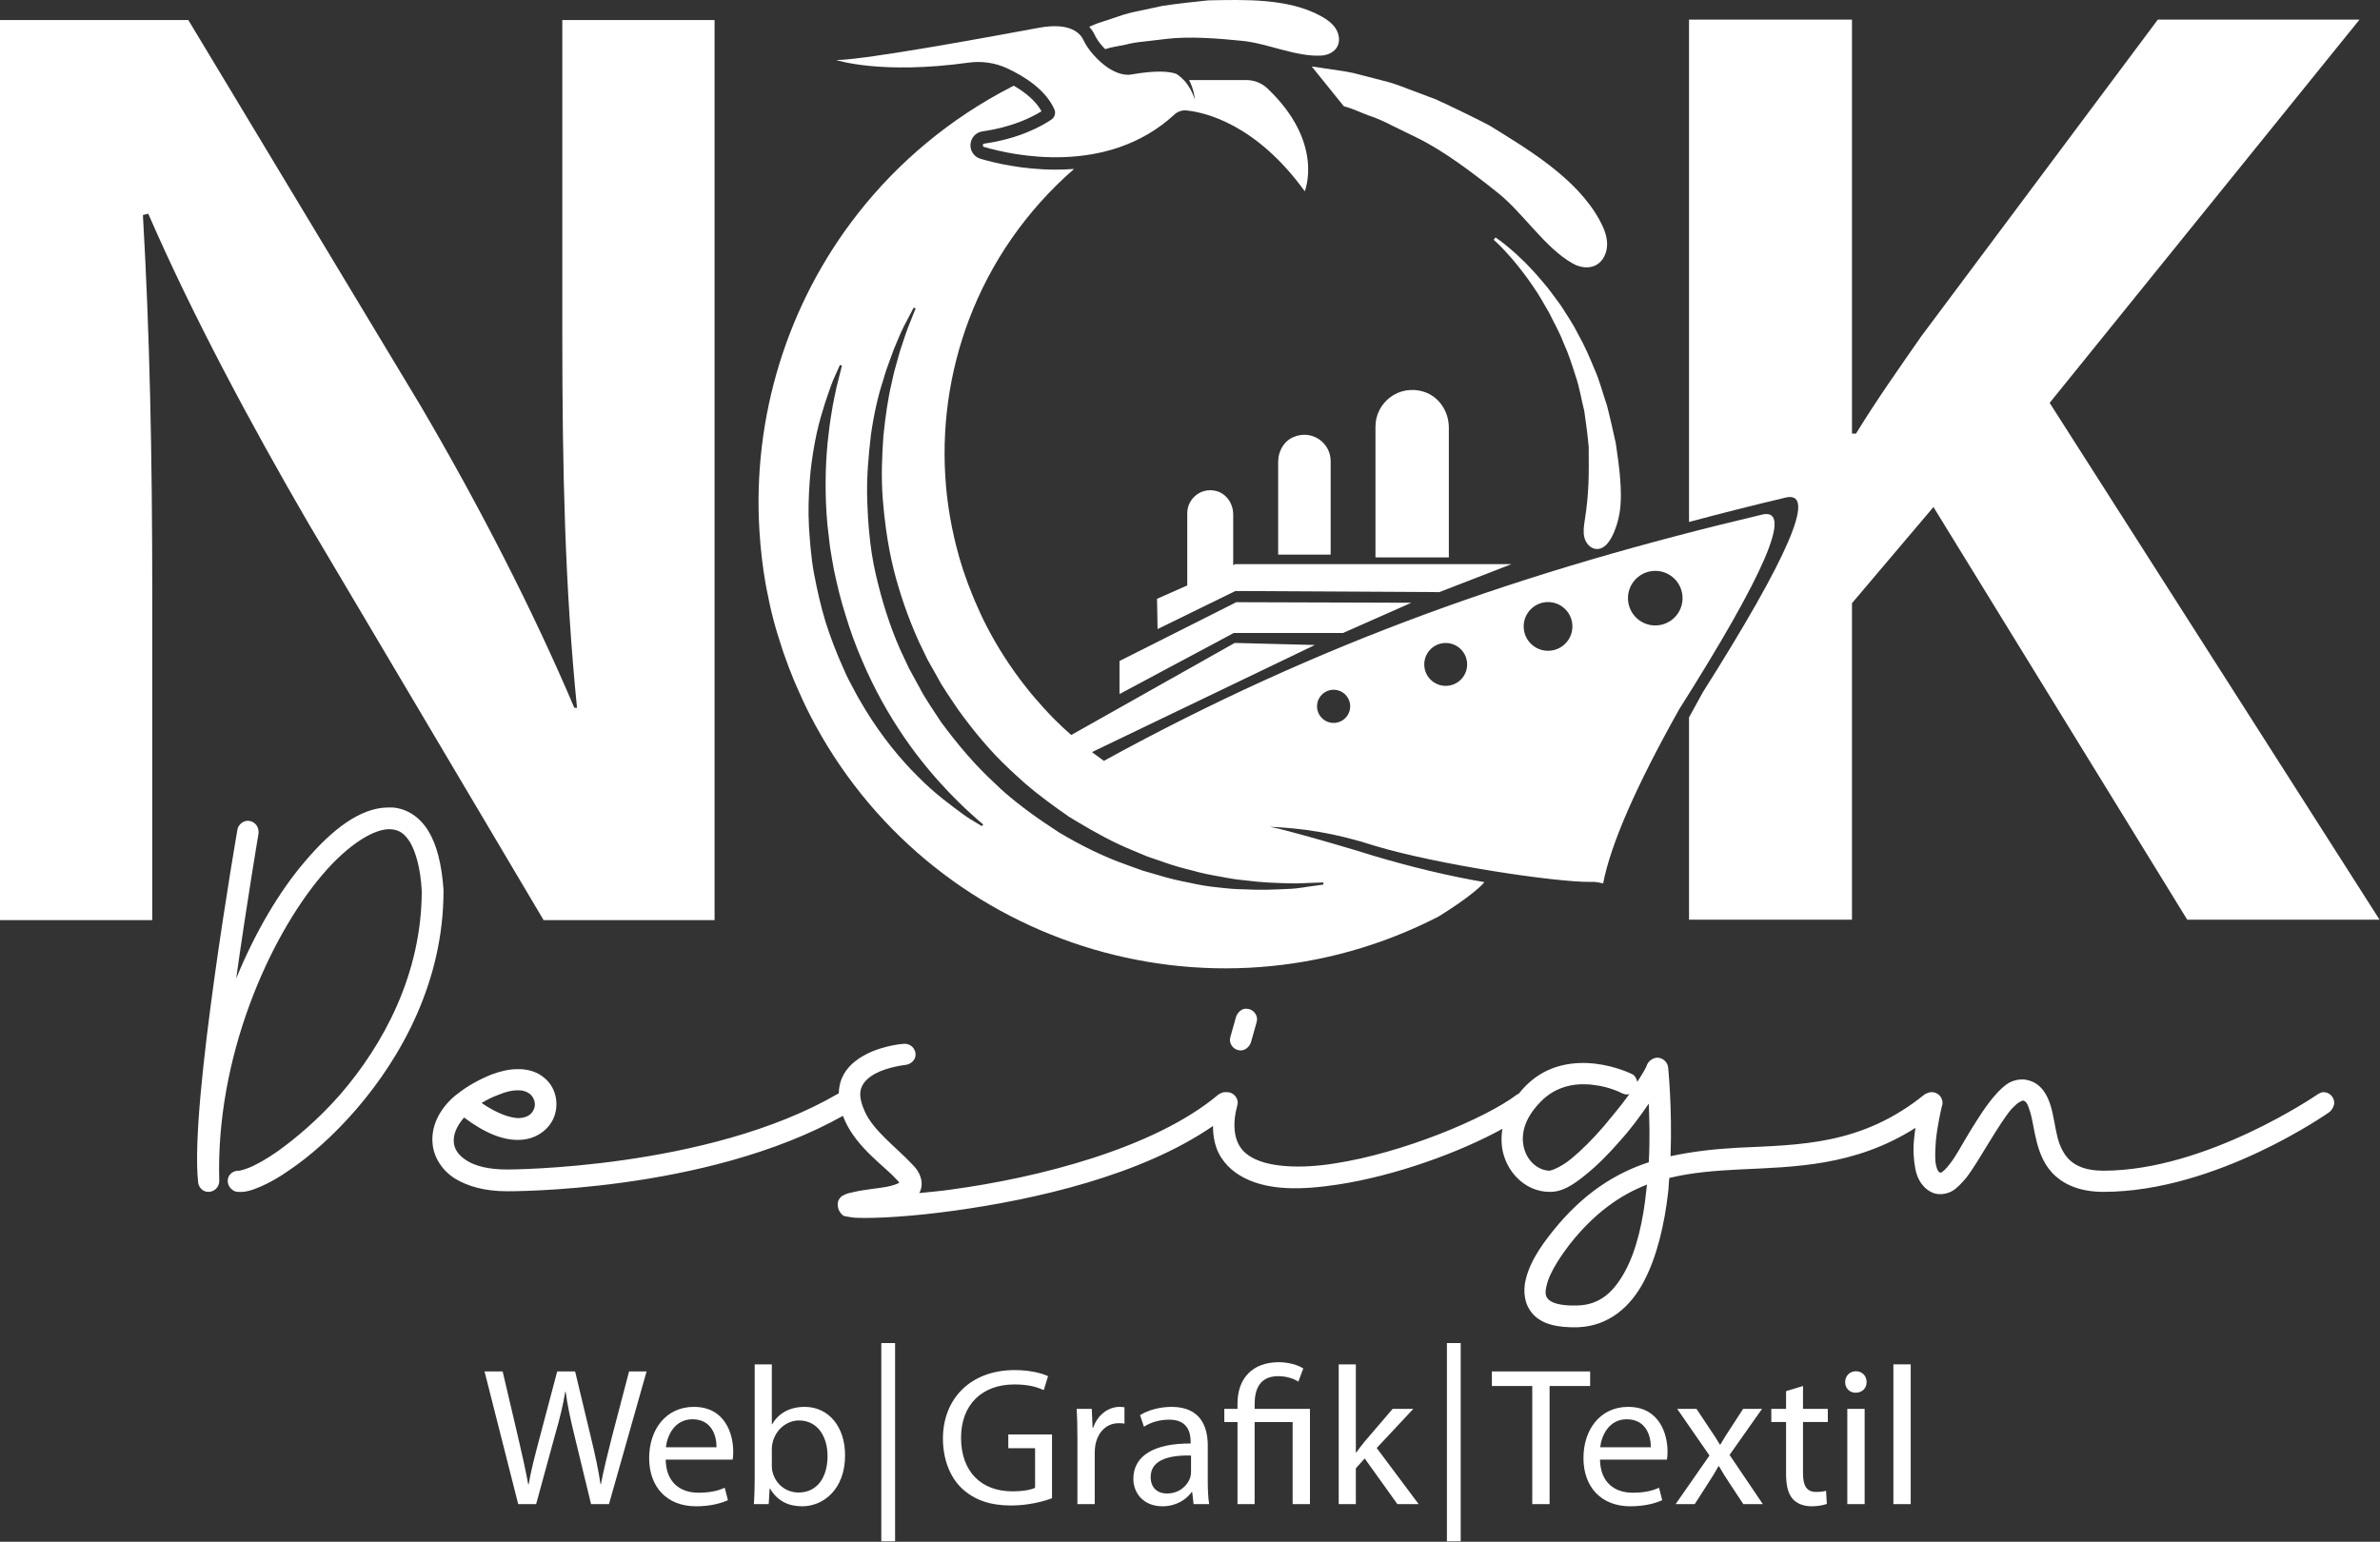<svg xmlns="http://www.w3.org/2000/svg" xmlns:xlink="http://www.w3.org/1999/xlink" xmlns:serif="http://www.serif.com/" width="100%" height="100%" viewBox="0 0 4223 2736" xml:space="preserve" style="fill-rule:evenodd;clip-rule:evenodd;stroke-linejoin:round;stroke-miterlimit:2;"><rect x="0" y="0" width="4223" height="2736" fill="#333333" stroke="none"/><path d="M919.493,2669.29l-59.739,-235.469l32.148,0l27.943,119.128c6.979,29.349 13.281,58.698 17.474,81.406l0.69,0c3.841,-23.411 11.185,-51.354 19.219,-81.745l31.445,-118.789l31.784,0l28.646,119.48c6.64,27.955 12.93,55.898 16.419,80.703l0.703,-0c4.896,-25.847 11.524,-52.058 18.867,-81.394l31.094,-118.789l31.094,0l-66.732,235.469l-31.797,0l-29.687,-122.617c-7.344,-30.052 -12.227,-53.112 -15.365,-76.862l-0.716,-0c-3.841,23.411 -9.427,46.458 -18.164,76.862l-33.529,122.617l-31.797,0Z" style="fill:#fff;fill-rule:nonzero;"></path><path d="M1181.19,2590.33c0.703,41.575 26.901,58.698 57.994,58.698c22.005,-0 35.638,-3.841 46.81,-8.737l5.586,22.005c-10.82,4.896 -29.7,10.833 -56.588,10.833c-52.058,0 -83.151,-34.583 -83.151,-85.586c-0,-51.015 30.052,-90.846 79.296,-90.846c55.547,-0 69.883,48.216 69.883,79.31c0,6.289 -0.351,10.833 -1.054,14.323l-118.776,-0Zm90.13,-22.005c0.351,-19.219 -8.034,-49.61 -42.617,-49.61c-31.446,0 -44.727,28.307 -47.175,49.61l89.792,-0Z" style="fill:#fff;fill-rule:nonzero;"></path><path d="M1339.1,2421.25l30.403,0l0,106.198l0.69,-0c10.834,-18.867 30.391,-30.742 57.644,-30.742c42.278,-0 71.627,34.935 71.627,85.95c0,60.43 -38.437,90.469 -76.159,90.469c-24.466,0 -44.023,-9.427 -56.953,-31.445l-0.703,-0l-1.732,27.604l-26.211,-0c0.69,-11.524 1.394,-28.633 1.394,-43.659l-0,-204.375Zm30.403,180.26c0,3.842 0.339,7.696 1.393,11.185c5.586,21.315 23.75,35.977 46.107,35.977c32.5,-0 51.354,-26.198 51.354,-64.974c0,-33.893 -17.461,-62.891 -50.638,-62.891c-20.625,0 -40.182,14.675 -46.471,37.735c-1.055,3.841 -1.745,8.034 -1.745,12.929l0,30.039Z" style="fill:#fff;fill-rule:nonzero;"></path><path d="M1866.65,2658.81c-13.619,5.235 -40.872,12.917 -72.669,12.917c-35.625,-0 -64.974,-9.076 -88.034,-31.081c-20.26,-19.57 -32.838,-51.015 -32.838,-87.695c-0,-70.221 48.554,-121.576 127.513,-121.576c27.252,0 48.919,5.938 59.049,10.834l-7.695,24.804c-12.578,-5.95 -28.294,-10.13 -52.044,-10.13c-57.305,0 -94.688,35.625 -94.688,94.675c0,59.739 35.638,95.013 90.847,95.013c19.908,-0 33.528,-2.787 40.52,-6.276l0,-70.222l-47.513,0l0,-24.466l77.552,0l0,113.203Z" style="fill:#fff;fill-rule:nonzero;"></path><path d="M1911.73,2552.95c-0,-19.909 -0.339,-37.031 -1.394,-52.747l26.901,-0l1.394,33.542l1.054,-0c7.683,-22.709 26.55,-37.045 47.162,-37.045c3.138,0 5.586,0.365 8.385,0.703l0,28.998c-3.151,-0.703 -6.289,-0.703 -10.482,-0.703c-21.666,-0 -37.031,16.08 -41.224,39.127c-0.703,4.193 -1.054,9.44 -1.054,14.336l-0,90.13l-30.742,0l-0,-116.341Z" style="fill:#fff;fill-rule:nonzero;"></path><path d="M2143.02,2628.76c-0,14.675 0.703,28.998 2.448,40.521l-27.604,0l-2.448,-21.302l-1.042,0c-9.427,13.268 -27.604,25.143 -51.706,25.143c-34.245,0 -51.705,-24.101 -51.705,-48.554c-0,-40.873 36.328,-63.229 101.653,-62.878l0,-3.503c0,-13.619 -3.841,-39.127 -38.424,-38.776c-16.068,0 -32.487,4.532 -44.375,12.579l-6.979,-20.612c13.971,-8.737 34.583,-14.675 55.898,-14.675c51.706,0 64.284,35.287 64.284,68.828l-0,63.229Zm-29.688,-45.768c-33.554,-0.703 -71.627,5.248 -71.627,38.086c-0,20.261 13.268,29.349 28.646,29.349c22.369,0 36.679,-13.971 41.575,-28.307c1.042,-3.49 1.406,-6.992 1.406,-9.779l0,-29.349Z" style="fill:#fff;fill-rule:nonzero;"></path><path d="M2195.78,2669.29l-0,-145.677l-23.398,0l-0,-23.411l23.398,-0l-0,-9.428c-0,-44.375 26.211,-73.372 73.711,-73.372c15.729,0 34.245,4.896 42.969,11.185l-8.724,23.398c-7.696,-5.234 -20.612,-9.778 -35.638,-9.778c-32.487,-0 -41.914,22.708 -41.914,49.609l-0,8.386l98.164,-0l-0,169.088l-30.743,0l0,-145.677l-67.421,0l-0,145.677l-30.404,0Z" style="fill:#fff;fill-rule:nonzero;"></path><path d="M2405.76,2577.76l0.703,-0c4.192,-5.938 9.778,-13.281 14.674,-19.219l49.961,-58.346l36.68,-0l-64.974,69.531l74.401,99.557l-37.735,0l-57.981,-81.041l-15.729,17.46l-0,63.581l-30.391,0l-0,-248.034l30.391,0l-0,156.511Z" style="fill:#fff;fill-rule:nonzero;"></path><path d="M2718.8,2459.67l-71.628,-0l0,-25.86l174.336,0l0,25.86l-71.966,-0l-0,209.609l-30.742,-0l-0,-209.609Z" style="fill:#fff;fill-rule:nonzero;"></path><path d="M2838.99,2590.33c0.704,41.575 26.902,58.698 57.982,58.698c22.018,-0 35.638,-3.841 46.823,-8.737l5.586,22.005c-10.833,4.896 -29.7,10.833 -56.588,10.833c-52.058,0 -83.151,-34.583 -83.151,-85.586c-0,-51.015 30.052,-90.846 79.296,-90.846c55.547,-0 69.883,48.216 69.883,79.31c0,6.289 -0.351,10.833 -1.054,14.323l-118.777,-0Zm90.131,-22.005c0.351,-19.219 -8.034,-49.61 -42.617,-49.61c-31.446,0 -44.727,28.307 -47.175,49.61l89.792,-0Z" style="fill:#fff;fill-rule:nonzero;"></path><path d="M3010.19,2500.2l24.101,36.328c6.641,9.441 11.875,17.826 17.474,27.253l0.703,0c5.586,-9.779 11.172,-18.516 17.11,-27.591l23.411,-35.99l33.529,0l-57.63,81.745l59.036,87.344l-34.583,-0l-25.157,-38.073c-6.64,-9.779 -12.226,-19.219 -18.164,-29.349l-0.703,-0c-5.599,10.13 -11.185,19.206 -17.812,29.349l-24.453,38.073l-33.894,-0l60.092,-86.289l-57.305,-82.8l34.245,0Z" style="fill:#fff;fill-rule:nonzero;"></path><path d="M3199.2,2459.67l-0,40.52l44.023,0l0,23.412l-44.023,-0l-0,91.185c-0,20.963 5.937,32.838 23.06,32.838c8.385,0 13.281,-0.703 17.812,-2.096l1.406,23.398c-5.937,2.11 -15.377,4.193 -27.252,4.193c-14.323,0 -25.847,-4.883 -33.19,-12.917c-8.386,-9.44 -11.875,-24.453 -11.875,-44.362l-0,-92.239l-26.211,-0l-0,-23.412l26.211,0l-0,-31.432l30.039,-9.088Z" style="fill:#fff;fill-rule:nonzero;"></path><path d="M3312.05,2452.69c0,10.482 -7.33,18.867 -19.57,18.867c-11.172,0 -18.502,-8.385 -18.502,-18.867c-0,-10.482 7.682,-19.219 19.205,-19.219c11.172,0 18.867,8.386 18.867,19.219m-34.244,47.513l30.742,0l-0,169.089l-30.742,-0l-0,-169.089Z" style="fill:#fff;fill-rule:nonzero;"></path><rect x="3359.56" y="2421.25" width="30.742" height="248.034" style="fill:#fff;"></rect><rect x="1563.75" y="2383.51" width="24.466" height="351.81" style="fill:#fff;"></rect><rect x="2567.36" y="2383.51" width="24.466" height="351.81" style="fill:#fff;"></rect><path d="M687.207,1433l9.661,0c25.73,2.149 48.256,17.162 63.282,41.823c15.013,24.675 23.593,58.984 26.81,104.037l-0,2.148c-0,159.805 -74.011,293.88 -154.453,387.187c-40.756,47.188 -82.579,83.659 -119.05,108.321c-18.229,12.877 -35.391,22.526 -50.404,28.971c-15.026,6.432 -26.823,10.716 -40.755,9.649c-9.661,-0 -18.242,-9.649 -18.242,-19.297c-0,-10.729 8.581,-18.242 19.31,-18.242l1.068,-0c1.08,-0 10.729,-2.149 22.526,-7.5c11.797,-5.365 26.81,-13.959 43.971,-25.743c33.255,-23.606 74.01,-57.929 112.617,-101.901c76.159,-87.942 144.792,-213.437 144.792,-361.445c-2.136,-40.755 -10.716,-68.646 -20.378,-85.807c-10.716,-17.149 -20.377,-22.526 -34.323,-23.594c-27.877,-2.149 -75.078,25.742 -122.265,81.51c-94.375,111.55 -188.763,323.907 -182.331,542.722c-0,10.716 -8.581,19.297 -19.31,19.297c-9.648,-0 -17.161,-7.513 -18.229,-17.162c-7.513,-71.862 9.661,-223.086 28.958,-362.513c19.31,-139.44 40.755,-262.786 40.755,-262.786c1.081,-8.581 9.662,-16.081 18.23,-16.081c10.729,-0 19.31,8.568 19.31,19.31l-0,3.216c-0,-0 -20.378,120.117 -39.688,257.409c34.323,-83.672 77.227,-155.521 122.279,-208.073c48.255,-56.849 97.591,-94.388 145.859,-95.456Z" style="fill:#fff;fill-rule:nonzero;"></path><path d="M2201.6,1864.15c8.581,0 16.081,-7.513 18.229,-15.013l9.649,-34.322c-0,-1.068 1.081,-4.284 1.081,-5.352c-0.001,-10.729 -8.581,-19.323 -19.31,-19.323l-1.068,0c-7.513,0 -15.026,7.513 -17.162,15.026l-9.661,34.323c-0,1.068 -1.068,4.284 -1.068,5.365c0,10.716 8.581,19.296 19.31,19.296" style="fill:#fff;fill-rule:nonzero;"></path><path d="M4122.5,1938.15c-3.229,-0 -7.513,2.148 -10.729,4.297c-0,-0 -196.276,135.143 -379.688,135.143c-31.094,-0 -48.255,-8.581 -58.984,-18.242c-10.716,-9.649 -18.229,-24.662 -22.526,-41.823c-4.284,-17.162 -6.432,-36.472 -11.797,-54.701c-5.365,-18.229 -16.081,-38.62 -37.526,-45.052c-4.297,-1.068 -7.513,-2.135 -11.81,-2.135l-2.148,-0c-7.5,-0 -15.013,2.135 -21.446,5.364c-9.648,5.352 -18.242,13.933 -25.742,22.526c-16.094,18.229 -30.026,40.742 -43.971,63.269c-13.946,22.526 -25.742,46.119 -37.539,60.065c-5.365,7.5 -10.73,11.797 -13.946,13.945c-1.067,1.068 -2.148,-0 -2.148,-0c-3.216,-1.081 -5.352,-4.297 -7.5,-13.945c-2.149,-10.73 -1.068,-26.81 -0,-42.904c2.995,-29.063 9.753,-57.174 10.625,-60.742c0.677,-1.94 1.172,-3.906 1.172,-5.755c-0,-10.73 -8.581,-19.31 -19.297,-19.31l-0.013,-0c-2.214,-0 -4.336,0.442 -6.341,1.198c-2.461,0.82 -4.805,1.94 -6.524,3.099c-111.536,90.091 -219.869,89.023 -331.419,94.388c-39.674,2.135 -79.362,6.432 -119.049,15c3.229,-85.795 -4.284,-157.657 -4.284,-157.657c-1.081,-9.648 -9.662,-17.161 -19.31,-17.161c-7.513,-0 -16.081,6.445 -18.229,12.877c-1.081,4.284 -7.513,15.014 -17.162,30.027c-1.068,-5.365 -4.297,-11.797 -9.661,-13.946c-0,0 -27.891,-13.945 -64.349,-18.229c-36.459,-4.284 -84.727,0 -123.347,38.607c-4.661,4.661 -8.88,9.427 -12.747,14.271c-1.211,0.573 -2.37,1.185 -3.32,1.823c-56.849,42.903 -203.789,104.036 -323.907,122.278c-60.065,9.636 -112.617,6.433 -142.643,-8.594c-15.013,-7.5 -24.661,-17.161 -30.039,-31.093c-5.351,-13.946 -7.5,-34.336 0,-62.214c0,-1.068 1.081,-4.284 1.081,-5.364c-0,-10.73 -8.581,-19.31 -19.31,-19.31c-0.56,-0 -1.107,0.104 -1.667,0.156c-0.507,-0.039 -1.015,-0.156 -1.536,-0.156c-4.297,-0 -8.581,2.148 -11.797,4.297c-114.766,96.523 -322.839,148.02 -472.995,168.385c-20.377,3.229 -39.687,4.297 -57.916,6.432c5.364,-8.567 5.364,-20.377 2.148,-28.945c-3.229,-9.661 -8.581,-16.094 -15.026,-22.526c-25.729,-27.891 -68.633,-58.997 -83.659,-93.32c-9.648,-21.446 -9.648,-34.323 -5.351,-43.972c4.283,-9.648 12.864,-17.161 24.661,-23.593c22.526,-11.797 52.552,-15.014 52.552,-15.014c9.662,-1.08 18.242,-8.58 18.242,-18.242c0,-10.716 -8.58,-19.297 -19.31,-19.297l-1.067,0c-0,0 -36.472,2.149 -68.646,19.297c-16.094,8.581 -33.255,21.459 -41.836,41.836c-3.386,8.06 -5.208,17.149 -5.443,26.888c-0.781,0.365 -1.484,0.716 -2.044,1.003c-230.599,134.062 -585.599,134.062 -585.599,134.062l-1.081,0c-33.242,0 -56.849,-6.432 -71.862,-16.093c-15.013,-9.649 -21.445,-20.378 -22.513,-32.162c-1.081,-12.89 4.284,-27.89 18.229,-43.984c38.607,28.958 70.782,40.755 98.672,39.687c31.107,-1.067 54.701,-20.377 62.214,-43.971c7.5,-23.607 1.067,-51.484 -20.378,-67.578c-10.729,-8.581 -23.607,-12.865 -39.7,-13.946l-6.433,0c-13.945,0 -28.958,3.23 -46.119,9.649c-23.594,9.661 -43.972,21.458 -60.053,34.336c-1.08,1.068 -3.229,2.148 -4.296,3.216c-28.959,24.661 -42.904,55.768 -39.688,85.794c2.149,23.594 17.162,47.201 39.688,61.146c22.526,13.945 53.632,22.526 92.239,22.526c0,0 351.836,3.112 596.107,-133.815c1.055,2.76 2.135,5.521 3.424,8.32c21.459,48.269 70.795,81.524 90.092,102.969c3.229,3.203 5.364,5.352 6.445,7.5c-2.149,1.068 -4.297,2.149 -7.513,3.216c-8.581,3.229 -21.445,5.365 -39.688,7.513c-13.945,2.136 -23.593,3.216 -32.174,5.365c-8.581,2.135 -12.865,2.135 -20.378,6.432c-2.148,1.068 -4.284,2.149 -7.5,7.513c-3.229,5.352 -2.148,15.013 1.068,20.378c6.432,10.716 10.729,8.567 13.945,9.648c6.433,1.068 11.797,2.136 19.297,2.136c32.175,1.08 94.388,-2.136 171.615,-12.865c141.289,-19.622 329.961,-61.836 457.995,-150.143c-0.092,14.427 2.018,27.617 6.406,39.674c8.581,23.594 27.89,41.823 49.336,52.565c43.971,22.513 101.888,21.433 165.156,11.784c102.318,-15.468 216.94,-57.135 292.682,-99.023c-2.786,16.393 -1.914,32.252 2.266,46.471c10.716,36.472 41.823,64.362 79.362,65.43c23.594,1.068 42.904,-11.797 64.349,-28.958c21.458,-17.162 42.904,-38.607 63.281,-62.214c19.31,-21.445 36.471,-45.039 50.417,-65.417c1.067,28.959 2.135,65.417 -0,104.037c-58.998,19.297 -115.834,54.687 -169.466,121.185c-10.73,13.958 -40.756,49.349 -49.336,89.023c-4.297,19.31 -2.149,42.904 13.945,60.065c16.094,17.162 42.891,23.594 79.375,22.526c54.688,-2.148 93.294,-36.458 116.901,-81.51c23.594,-45.052 36.458,-101.888 42.904,-157.669c1.067,-8.581 1.067,-17.162 2.135,-25.73c39.688,-9.661 80.443,-12.877 123.346,-15.026c98.152,-4.765 205.625,-5.351 313.373,-73.867c-0.925,6.185 -1.745,12.63 -2.344,19.167c-2.135,18.229 -1.068,36.471 2.149,53.62c3.216,17.174 12.877,35.403 32.174,42.903c11.797,4.297 25.755,1.081 34.323,-4.284c8.581,-5.364 16.094,-13.945 23.594,-22.513c13.945,-18.242 26.823,-40.768 40.755,-63.281c13.945,-22.526 27.891,-45.052 39.687,-59.01c6.433,-6.42 10.73,-10.716 15.026,-12.865c4.271,-2.148 5.352,-2.148 6.42,-2.148c5.364,2.148 7.513,6.445 11.81,20.377c4.283,13.959 6.432,33.256 11.796,53.646c5.365,20.378 13.933,42.904 33.243,60.052c19.31,17.162 47.187,27.891 84.726,27.891c201.641,-0 401.133,-141.589 401.133,-141.589c4.284,-3.216 8.581,-10.716 8.581,-16.08c-0,-10.73 -8.581,-19.31 -19.297,-19.31m-3236.89,4.297c12.877,-5.365 23.607,-7.513 32.174,-7.513l3.23,-0c8.58,-0 15.013,3.216 19.296,6.445c7.513,6.419 10.73,17.161 7.513,25.729c-3.216,8.581 -9.661,16.094 -26.809,17.161c-13.946,0 -36.472,-6.432 -66.498,-26.809c8.568,-5.365 19.297,-10.73 31.094,-15.013m1960.56,55.768c-19.31,22.526 -39.688,42.903 -57.917,57.916c-18.229,15.027 -35.391,21.459 -39.674,21.459c-19.31,-1.081 -37.539,-16.094 -43.985,-38.62c-6.432,-22.526 -2.148,-52.552 30.039,-84.727c21.446,-21.458 46.12,-28.971 69.701,-30.039l2.148,0c6.446,0 13.959,0 20.378,1.068c30.039,3.229 51.497,15.026 51.497,15.026c2.136,1.081 6.433,2.149 8.568,2.149c1.068,-0 3.216,-1.068 4.297,-1.068c-12.865,18.229 -28.958,37.539 -45.052,56.836m75.078,113.685c-5.365,53.633 -17.149,106.198 -37.526,143.737c-20.378,37.526 -45.052,60.052 -84.74,61.132c-32.174,1.068 -46.12,-5.364 -51.484,-10.742c-5.365,-5.351 -6.432,-11.784 -3.216,-24.648c5.364,-25.742 31.107,-60.078 40.755,-72.943c43.971,-55.768 90.091,-87.956 137.292,-106.185c-0,3.229 -1.081,6.446 -1.081,9.649" style="fill:#fff;fill-rule:nonzero;"></path><path d="M0,1632.92l0,-1597.34l334.167,0l412.369,684.922c104.271,177.748 199.076,362.591 272.54,535.599l4.739,0c-21.328,-213.294 -26.068,-419.479 -26.068,-663.581l0,-556.94l270.17,0l-0,1597.34l-303.347,0l-417.109,-703.867c-101.914,-175.391 -206.185,-369.727 -284.401,-549.831l-9.479,2.37c11.849,206.185 16.601,417.109 16.601,680.169l0,571.159l-270.182,0Z" style="fill:#fff;fill-rule:nonzero;"></path><path d="M2811.92,923.666c-1.563,10.026 -3.112,20.364 -0.625,30.195c2.474,9.831 10.065,19.102 20.13,20.3c16.354,1.94 27.057,-16.198 33.216,-31.472c12.201,-30.182 12.539,-57.07 10.391,-89.427c-1.433,-21.654 -4.74,-43.945 -7.956,-66.393c-4.974,-22.266 -9.922,-44.831 -15.664,-67.083c-7.604,-21.823 -12.93,-44.245 -22.305,-64.896c-8.594,-20.938 -17.344,-41.289 -27.982,-60c-9.427,-19.245 -21.132,-36.433 -31.679,-52.878c-11.641,-15.755 -22.279,-30.872 -33.607,-43.594c-43.815,-52.278 -82.292,-77.031 -82.292,-77.031l-3.164,4.115c0,-0 33.906,29.205 70.755,84.062c9.506,13.399 18.099,29.115 27.487,45.287c8.164,16.953 18.23,33.919 25.443,53.06c8.529,18.515 15.078,38.515 21.432,58.854c7.136,20.052 10.209,41.705 15.573,62.487c3.099,21.354 5.977,42.734 7.865,63.737c0.391,49.974 0.781,80.625 -7.018,130.677" style="fill:#fff;fill-rule:nonzero;"></path><path d="M2327.5,118.012c0.286,0.026 15.963,2.005 23.554,3.425c7.891,1.276 15.912,2.356 23.985,3.541c8.32,1.211 16.692,2.539 25.039,4.297c16.276,4.193 32.747,8.438 49.349,12.708c16.849,3.776 33.164,9.532 49.336,15.951l49.14,18.49c31.732,14.518 63.399,30.013 94.271,45.872c70.091,43.281 155.495,94.023 196.081,168.385c7.096,13.008 13.112,27.136 13.359,41.953c0.248,14.831 -6.341,30.495 -19.336,37.657c-12.721,7.005 -28.971,4.518 -41.627,-2.63c-49.688,-28.06 -87.709,-89.415 -132.865,-125.417c-43.177,-34.44 -95.273,-74.219 -143.008,-97.539l-42.851,-20.938c-14.167,-7.33 -28.542,-14.049 -43.516,-18.867c-14.792,-5.482 -28.971,-12.552 -43.971,-16.315l-56.94,-70.573Z" style="fill:#fff;fill-rule:nonzero;"></path><path d="M3636.84,714.946l549.831,-680.183l-357.865,0l-419.479,561.68c-37.917,54.518 -78.203,111.393 -116.12,173.008l-7.122,-0l-0,-734.688l-289.128,0l0,891.563c57.084,-15.326 114.883,-29.922 173.646,-43.815c52.357,-9.284 2.643,106.081 -149.18,346.067c-8.58,15.313 -16.679,30.092 -24.466,44.558l0,358.971l289.128,0l-0,-561.667l144.57,-170.638l450.287,732.305l341.276,0l-585.378,-917.161Z" style="fill:#fff;fill-rule:nonzero;"></path><path d="M2105.35,196.003c-7.838,-0.807 -15.625,1.836 -21.419,7.174c-120.013,110.756 -289.649,71.81 -337.852,57.618c-3.151,-0.925 -2.76,-5.469 0.495,-5.925c62.409,-8.88 102.057,-31.198 118.958,-42.643c5.925,-4.01 8.243,-11.654 5.339,-18.19c-15.69,-35.209 -53.893,-58.893 -83.451,-72.643c-21.484,-9.987 -45.364,-13.477 -68.828,-10.222c-155.794,21.615 -234.752,-4.622 -234.752,-4.622c51.041,-0 284.518,-43.425 359.531,-57.253c56.25,-10.351 73.646,10.378 78.828,21.38c4.427,9.428 10.482,18.034 17.37,25.847c38.242,43.411 67.63,35.677 67.63,35.677c44.662,-7.761 67.774,-5.482 79.779,-1.185c4.258,2.565 8.672,6.016 12.864,10.508c0.091,0.312 0.131,0.547 0.131,0.547l0.455,-0c0.547,0.599 1.185,1.002 1.706,1.627c6.003,7.045 10.911,15.365 13.724,22.005c2.943,6.589 4.505,11.25 4.505,11.25c0,0 -0.586,-4.83 -2.174,-12.031c-1.302,-6.471 -4.206,-14.752 -8.269,-22.851l101.381,-0c13.958,-0 27.487,5.273 37.617,14.896c101.927,96.718 66.198,182.486 66.198,182.486c-86.406,-119.388 -176.563,-140.013 -209.766,-143.45" style="fill:#fff;fill-rule:nonzero;"></path><path d="M2369.6,50.024c-6.406,-9.597 -16.289,-16.289 -26.419,-21.823c-57.891,-31.55 -135.157,-28.763 -199.245,-27.552c-26.888,2.63 -54.128,5.833 -81.016,9.713l-39.935,8.607c-13.294,2.604 -26.38,5.716 -38.997,10.352c-12.669,4.192 -25.234,8.359 -37.656,12.474c-4.623,1.77 -9.089,3.776 -13.568,5.781c4.727,5.195 7.643,10.221 9.31,13.75c3.229,6.875 7.93,13.828 13.971,20.69c1.693,1.914 3.282,3.451 4.909,5.13l0.143,0.039c11.394,-3.854 23.646,-5.195 35.651,-7.838c11.823,-3.164 24.063,-4.818 36.42,-5.99l36.862,-4.362c41.054,-4.857 91.901,-0.781 134.661,3.555c44.714,4.531 95.443,28.659 139.779,26.081c11.289,-0.651 22.968,-5.873 28.346,-15.821c5.482,-10.156 3.19,-23.19 -3.216,-32.786" style="fill:#fff;fill-rule:nonzero;"></path><path d="M2177.39,1055.99l10.755,-5.26l3.972,-1.914l361.77,1.966l128.204,-49.701l-489.974,0l-3.972,1.758l0,-89.974c0,-18.984 -11.966,-36.953 -30.377,-41.575c-26.836,-6.719 -51.12,13.659 -51.12,39.453l-0,128.19l-53.659,23.776l1.003,53.659l123.398,-60.378Z" style="fill:#fff;fill-rule:nonzero;"></path><path d="M2361.07,818.174c-0,-31.732 -32.162,-56.316 -65.482,-42.761c-17.37,7.057 -27.656,25.234 -27.656,43.984l-0,164.792l93.138,0l-0,-166.015Z" style="fill:#fff;fill-rule:nonzero;"></path><path d="M2382.94,1123.33l121.25,-53.672l-310.586,-0.963l-207.201,104.336l0,58.633l202.735,-108.334l193.802,0Z" style="fill:#fff;fill-rule:nonzero;"></path><path d="M2570.78,758.817c0,-28.164 -16.992,-54.662 -43.763,-63.36c-44.714,-14.531 -86.432,18.907 -86.432,61.654l-0,232.044l130.195,0l0,-230.338Z" style="fill:#fff;fill-rule:nonzero;"></path><path d="M3128.65,912.756c-423.933,100.195 -786.328,227.057 -1170,437.526c-7.123,-5.079 -14.167,-10.248 -21.12,-15.573l395.56,-190.078l-142.24,-3.646l-290.078,163.398c-4.687,-4.153 -9.388,-8.281 -13.958,-12.578c-0.209,-0.208 -0.417,-0.417 -0.625,-0.612c-5.508,-5.195 -10.99,-10.43 -16.341,-15.82c-5.716,-5.781 -11.276,-11.771 -16.81,-17.8c-0.209,-0.221 -0.417,-0.442 -0.625,-0.664c-11.511,-12.539 -22.591,-25.56 -33.216,-39.101c-25.899,-33.008 -49.154,-68.841 -69.05,-107.526c-7.357,-14.297 -13.932,-28.776 -20.156,-43.321c-1.628,-3.789 -3.19,-7.591 -4.74,-11.393c-5.338,-13.138 -10.312,-26.341 -14.765,-39.635c-0.534,-1.589 -1.172,-3.164 -1.693,-4.766c-4.792,-14.687 -8.919,-29.479 -12.656,-44.31c-0.951,-3.802 -1.823,-7.617 -2.709,-11.432c-2.955,-12.682 -5.56,-25.391 -7.747,-38.138c-3.151,-18.36 -5.547,-36.745 -7.135,-55.156c-8.75,-100.925 5.559,-201.81 40.833,-295.053c38.411,-101.562 101.875,-193.684 186.458,-267.252c-10.651,0.82 -21.523,1.237 -32.617,1.237c-59.206,-0 -108.958,-12.031 -133.346,-19.206c-11.367,-3.346 -18.711,-13.932 -17.852,-25.742c0.86,-11.849 9.688,-21.302 21.458,-22.982c51.862,-7.383 86.329,-24.336 104.558,-35.716c-10.586,-19.075 -29.987,-34.115 -49.141,-45.286c-1.302,0.664 -2.63,1.237 -3.932,1.914c-109.453,56.276 -201.042,133.58 -272.383,224.44c-125.312,159.596 -187.656,361.015 -175.039,563.815c1.029,16.523 2.409,33.034 4.44,49.544c1.784,14.453 3.75,28.906 6.315,43.32c0.586,3.282 1.25,6.563 1.875,9.844c3.347,17.565 7.084,35.104 11.615,52.552c0.026,0.104 0.065,0.209 0.091,0.326c4.505,17.357 9.792,34.609 15.495,51.81c1.054,3.203 2.07,6.406 3.177,9.609c5.729,16.628 12.031,33.151 18.893,49.57c1.315,3.164 2.721,6.315 4.089,9.467c7.369,17.018 15.13,33.945 23.737,50.677c209.101,406.614 708.359,566.783 1114.99,357.682c-0,-0 61.041,-37.005 81.692,-61.185c-62.916,-10.781 -129.232,-26.576 -198.802,-47.383c-13.32,-4.31 -40.586,-12.5 -70.299,-21.107l0.013,0c-0.261,-0.078 -0.508,-0.143 -0.756,-0.221c-0.52,-0.143 -1.041,-0.299 -1.562,-0.443c-3.451,-1.002 -6.927,-2.005 -10.43,-3.007c-0.768,-0.222 -1.523,-0.43 -2.291,-0.652c-3.946,-1.132 -7.904,-2.265 -11.836,-3.372c-0.443,-0.13 -0.873,-0.247 -1.302,-0.378c-3.829,-1.08 -7.631,-2.148 -11.407,-3.203c-0.338,-0.091 -0.69,-0.195 -1.041,-0.286c-4.037,-1.133 -8.008,-2.227 -11.901,-3.307c-0.352,-0.105 -0.69,-0.196 -1.042,-0.287c-7.93,-2.187 -15.495,-4.232 -22.5,-6.081c-0.234,-0.065 -0.456,-0.117 -0.677,-0.182c-6.966,-1.836 -13.32,-3.463 -18.828,-4.818c-0.235,-0.052 -0.469,-0.104 -0.703,-0.169c-6.25,-1.51 -11.446,-2.682 -15.052,-3.333c56.38,2.526 113.684,10.338 187.031,34.062c111.211,33.256 319.505,64.453 382.07,63.763l5.886,-0.052c-0,0 7.148,0.339 16.028,2.826c13.438,-69.623 58.386,-172.617 134.935,-309.063c151.81,-239.987 201.537,-355.351 149.167,-346.067m-1386.49,553.294c0,-0 -3.073,-1.836 -8.828,-5.287c-5.703,-3.45 -14.362,-8.385 -24.583,-15.807c-20.104,-14.909 -49.831,-36.055 -80.391,-67.213c-31.028,-30.625 -63.593,-70.534 -92.33,-117.396c-3.503,-5.912 -7.045,-11.875 -10.599,-17.878c-1.849,-3.294 -3.308,-5.417 -5.495,-9.726l-4.792,-8.985c-6.523,-11.992 -12.956,-23.867 -18.711,-37.851c-12.265,-27.136 -22.669,-54.154 -31.588,-82.37c-8.568,-28.164 -14.987,-56.927 -20.404,-85.365c-2.969,-15.781 -4.844,-31.51 -6.276,-47.122c-1.159,-12.552 -2.07,-25.026 -2.8,-37.253c-1.458,-27.461 -0.494,-54.049 1.342,-79.075c1.601,-25.052 5.325,-48.503 9.231,-69.922c3.985,-21.432 9.05,-40.742 14.401,-57.591c4.74,-16.927 10.482,-31.25 14.362,-43.138c4.193,-11.836 8.894,-20.716 11.459,-26.901c2.747,-6.12 4.219,-9.388 4.219,-9.388l3.606,1.028c0,0 -3.45,13.646 -9.466,37.539c-2.279,12.097 -6.055,26.602 -8.529,43.581c-3.033,16.888 -5.429,36.081 -7.63,57.083c-3.893,42.006 -4.974,91.407 -0.208,143.933c1.211,10.494 2.448,21.224 3.698,31.979c0.299,2.643 0.599,5.221 0.911,7.877c2.318,13.36 4.323,26.954 7.006,40.521c5.638,27.071 12.226,54.427 20.846,81.159c8.086,26.875 17.734,53.386 28.698,78.672c10.742,25.482 22.877,50.065 35.508,73.099c25.533,46.133 53.971,86.575 80.937,119.023c26.862,32.566 51.862,57.448 69.857,74.245c18.06,16.667 28.984,25.69 28.984,25.69l-2.435,2.839Zm541.524,101.484c20.443,0.925 36.653,-0.846 47.643,-0.872c11.016,-0.391 16.875,-0.599 16.875,-0.599l0.143,3.737c0,-0 -5.846,0.833 -16.81,2.383c-11.041,1.041 -26.836,4.974 -47.708,5.468c-20.872,0.951 -46.523,2.331 -75.651,0.638c-14.688,-0.091 -30.195,-1.406 -46.563,-3.372c-16.432,-1.523 -33.541,-4.336 -51.197,-8.372c-17.813,-3.425 -36.25,-7.565 -54.974,-13.386c-9.414,-2.734 -18.998,-5.508 -28.737,-8.333c-9.519,-3.464 -19.206,-6.979 -29.011,-10.534c-39.44,-13.984 -79.323,-33.542 -118.711,-57.083c-9.362,-6.185 -18.828,-12.448 -28.281,-18.881c-16.224,-11.028 -32.305,-22.786 -47.969,-35.299c-12.461,-9.948 -24.687,-20.286 -36.185,-31.693c-35.716,-32.63 -67.604,-70.325 -96.718,-109.883c-13.295,-20.664 -27.735,-40.625 -38.894,-62.434l-18.007,-32.865l-14.779,-31.523c-20,-44.675 -33.789,-90.547 -44.089,-135.079c-5.807,-24.804 -9.349,-49.453 -11.679,-73.658c-1.875,-19.441 -3.008,-38.62 -3.542,-57.201c-1.419,-41.823 2.331,-81.198 6.589,-117.109c5.026,-35.899 12.356,-68.282 21.445,-96.146c4.01,-14.05 8.476,-26.953 12.982,-38.75c4.192,-11.875 8.307,-22.656 12.604,-32.175c7.682,-19.375 15.716,-33.711 20.898,-43.541c5.17,-9.818 7.917,-15.065 7.917,-15.065l3.437,1.497c0,0 -2.174,5.443 -6.263,15.638c-4.218,10.143 -10.169,25.13 -16.432,44.661c-3.489,9.636 -6.706,20.521 -9.909,32.461c-3.502,11.849 -6.901,24.779 -9.739,38.776c-6.693,27.761 -11.25,59.727 -14.844,94.649c-2.448,35 -4.284,73.125 -1.003,113.281c1.276,16.927 3.177,34.297 5.599,51.836c3.321,24.011 7.709,48.412 13.894,72.995c10.781,42.539 25.638,85.495 44.596,127.396l15.117,31.367l17.057,30.286c10.795,20.69 24.805,39.506 37.605,59.05c27.395,37.825 57.278,74.075 91.015,105.456c3.164,3.151 6.524,6.015 9.753,9.062c11.432,10.794 23.216,21.029 35.325,30.69c0.248,0.209 0.482,0.417 0.742,0.612c6.446,5.143 12.943,10.117 19.506,15.013c0.312,0.235 0.625,0.469 0.937,0.703c13.034,9.714 26.172,19.141 39.245,28.19c5.143,3.177 10.273,6.198 15.417,9.297c32.096,19.297 64.114,36.706 96.25,49.831c9.27,3.88 18.424,7.708 27.448,11.484c9.244,3.164 18.346,6.276 27.304,9.336c17.8,6.511 35.443,11.341 52.526,15.482c16.901,4.844 33.425,8.047 49.219,10.716c15.716,3.138 30.69,5.599 44.935,6.771c28.346,3.867 53.203,4.414 73.672,5.091m82.669,-284.583c-16.224,-0 -29.401,-13.177 -29.401,-29.388c0,-16.25 13.177,-29.414 29.401,-29.414c16.237,-0 29.401,13.164 29.401,29.414c0,16.211 -13.164,29.388 -29.401,29.388m198.893,-65.729c-21.002,-0 -38.047,-17.032 -38.047,-38.034c0,-21.016 17.045,-38.06 38.047,-38.06c21.003,-0 38.047,17.044 38.047,38.06c0,21.002 -17.044,38.034 -38.047,38.034m181.602,-62.253c-23.893,0 -43.242,-19.362 -43.242,-43.242c-0,-23.867 19.349,-43.229 43.242,-43.229c23.854,-0 43.229,19.362 43.229,43.229c0,23.88 -19.375,43.242 -43.229,43.242m190.234,-44.961c-26.732,0 -48.424,-21.693 -48.424,-48.424c-0,-26.758 21.692,-48.438 48.424,-48.438c26.745,0 48.438,21.68 48.438,48.438c-0,26.731 -21.693,48.424 -48.438,48.424" style="fill:#fff;fill-rule:nonzero;"></path></svg>